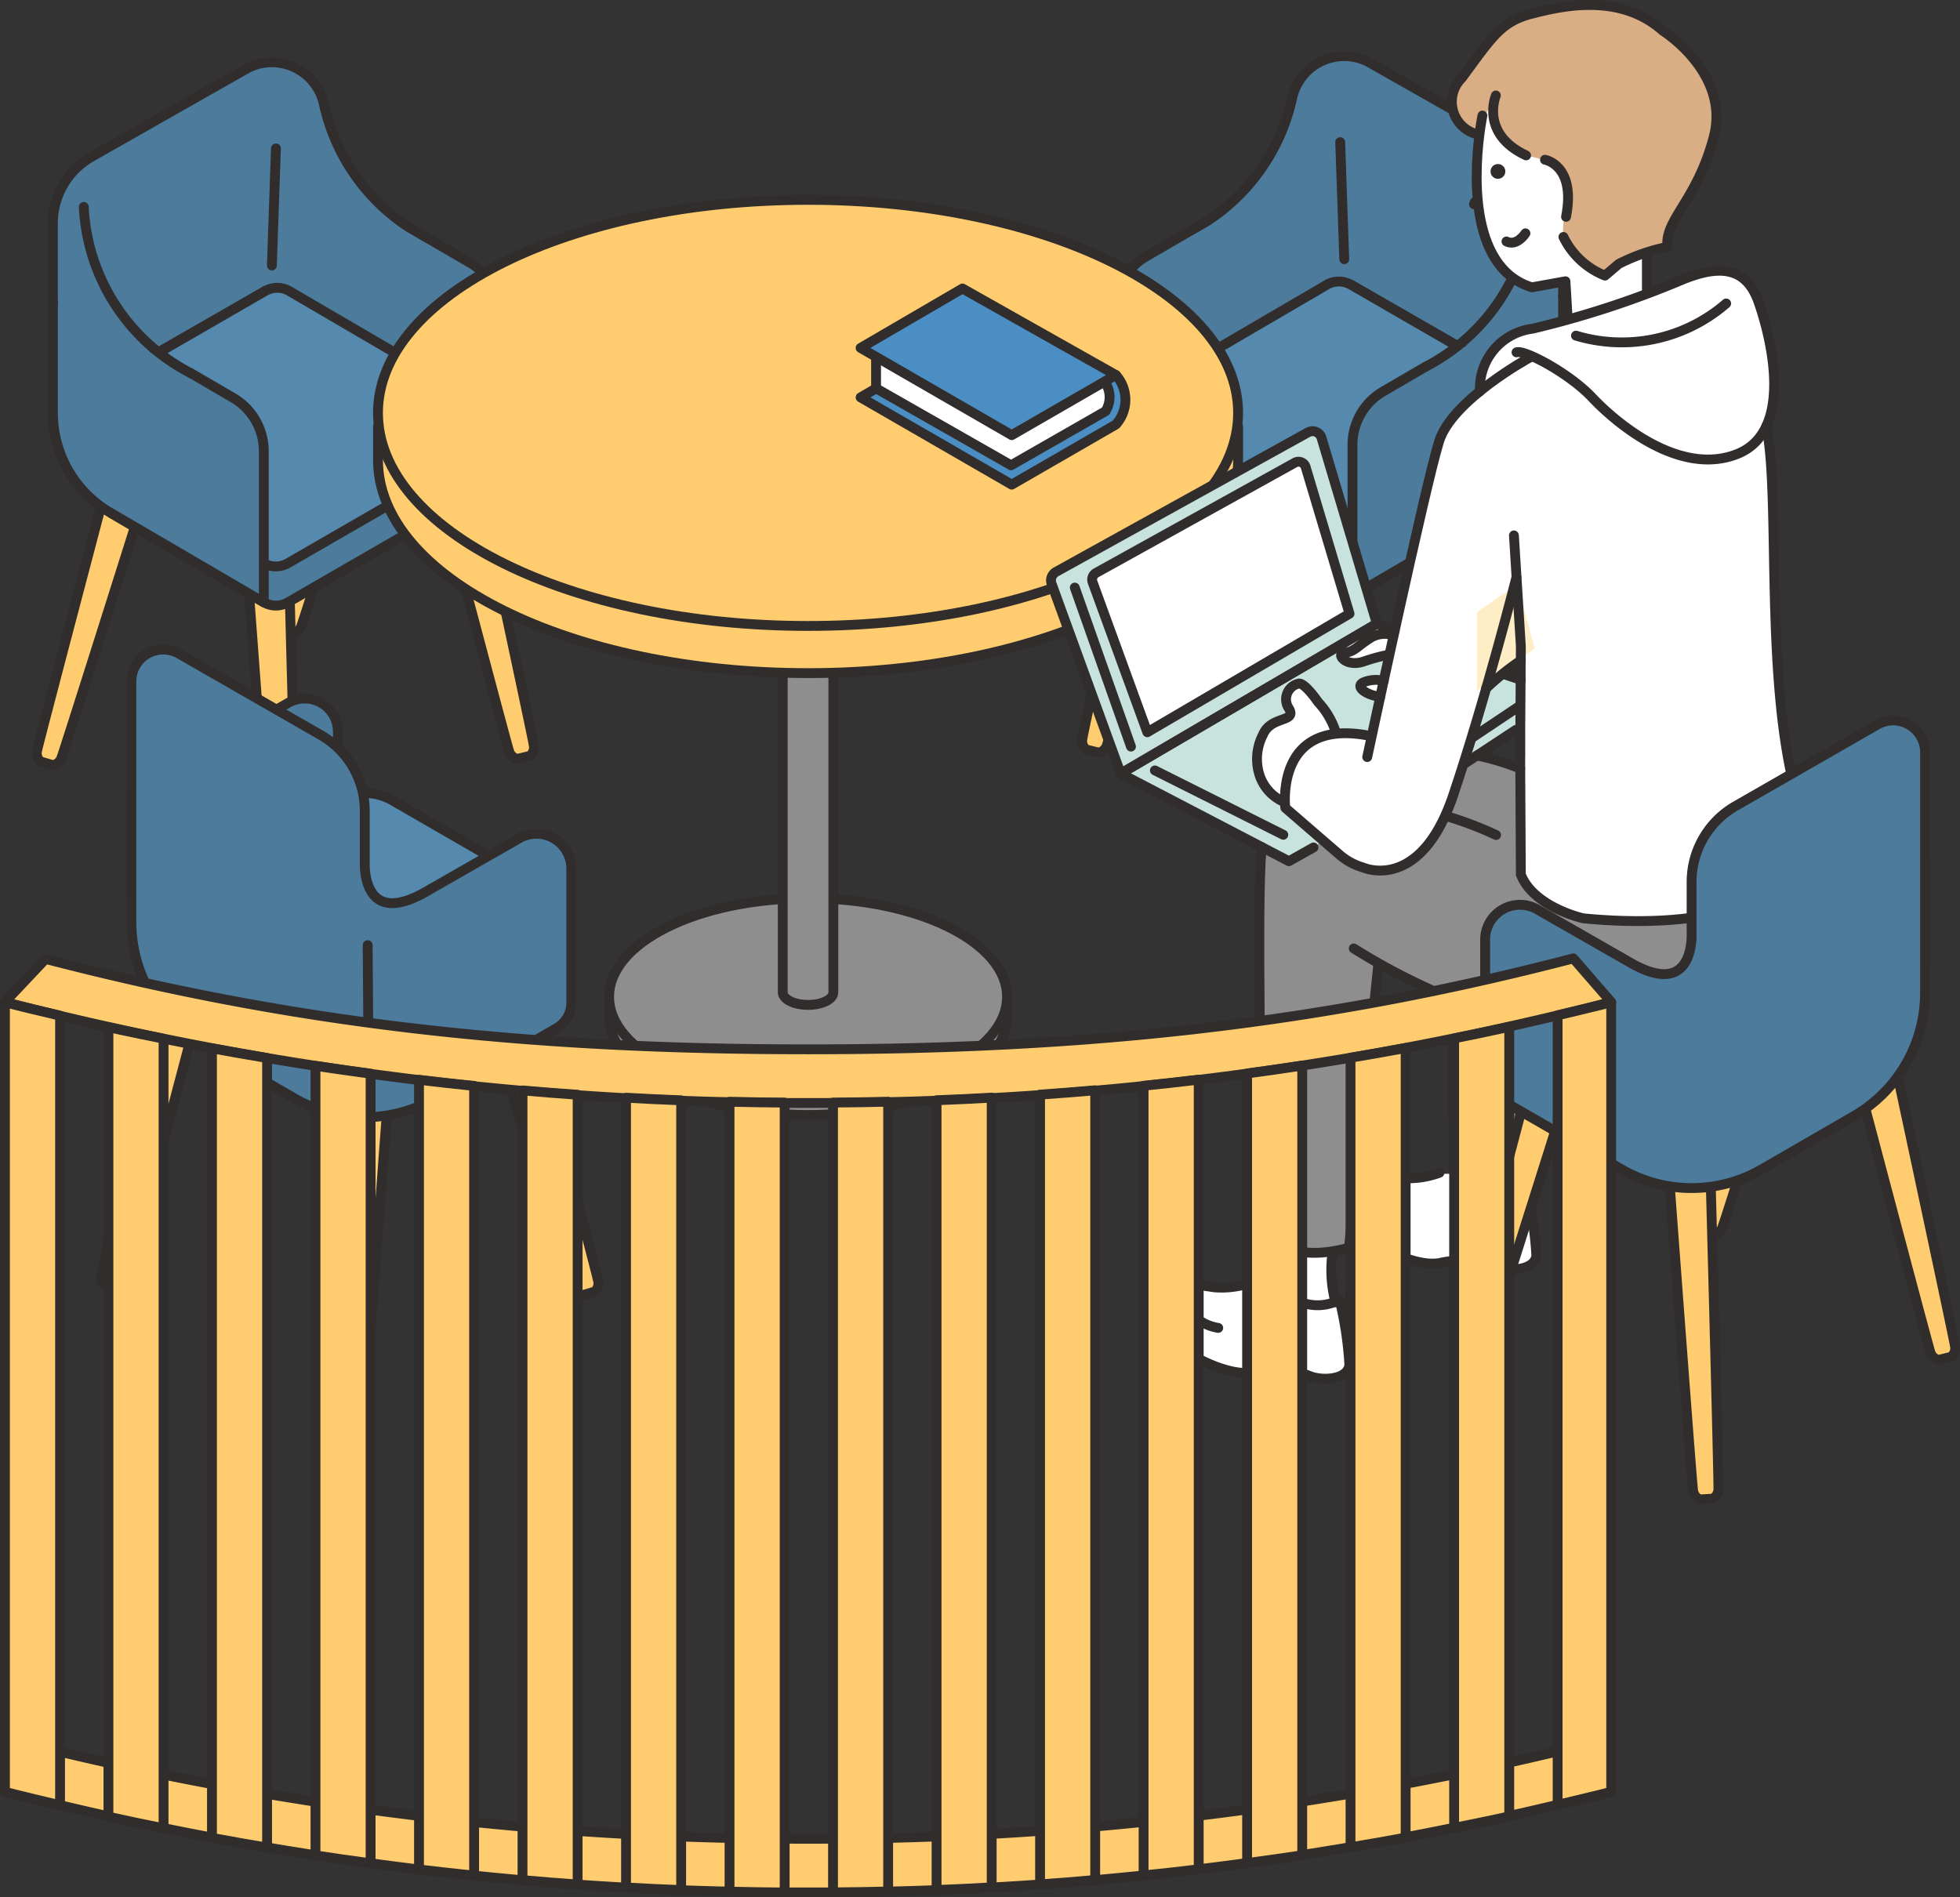 <svg xmlns="http://www.w3.org/2000/svg" xmlns:xlink="http://www.w3.org/1999/xlink" width="99.559" height="96.389" viewBox="0 0 99.559 96.389">
  <rect x="0" y="0" width="99.559" height="96.389" fill="#333333" stroke="none"/>
  <defs>
    <clipPath id="clip-path">
      <rect id="長方形_51251" data-name="長方形 51251" width="99.559" height="96.389" transform="translate(0 0)" fill="none"/>
    </clipPath>
  </defs>
  <g id="グループ_159889" data-name="グループ 159889" transform="translate(0 0)">
    <g id="グループ_159888" data-name="グループ 159888" clip-path="url(#clip-path)">
      <path id="パス_284883" data-name="パス 284883" d="M61.994,13.3l.368-.109.889-.264s4.7,17.784,4.77,18.182a.558.558,0,0,1-.163.565l-.13.039-.368.109-.13.038a.556.556,0,0,1-.444-.385c-.158-.372-5.68-17.912-5.68-17.912Z" fill="#ffcd70"/>
      <path id="パス_284884" data-name="パス 284884" d="M61.994,13.3l.368-.109.889-.264s4.7,17.784,4.77,18.182a.558.558,0,0,1-.163.565l-.13.039-.368.109-.13.038a.556.556,0,0,1-.444-.385c-.158-.372-5.68-17.912-5.68-17.912Z" fill="none" stroke="#302d2c" stroke-linecap="round" stroke-linejoin="round" stroke-width="0.5"/>
      <path id="パス_284885" data-name="パス 284885" d="M68.788,26.057l-.383-.022-.926-.053S66.98,44.369,67,44.773a.558.558,0,0,0,.287.513l.136.008.383.022.136.007a.558.558,0,0,0,.344-.477c.068-.4,1.425-18.736,1.425-18.736Z" fill="#ffcd70"/>
      <path id="パス_284886" data-name="パス 284886" d="M68.788,26.057l-.383-.022-.926-.053S66.98,44.369,67,44.773a.558.558,0,0,0,.287.513l.136.008.383.022.136.007a.558.558,0,0,0,.344-.477c.068-.4,1.425-18.736,1.425-18.736Z" fill="none" stroke="#302d2c" stroke-linecap="round" stroke-linejoin="round" stroke-width="0.5"/>
      <path id="パス_284887" data-name="パス 284887" d="M74.176,19.992l.368-.109.889-.264S80.132,37.4,80.2,37.8a.558.558,0,0,1-.163.565l-.13.039-.368.109-.13.038a.556.556,0,0,1-.444-.385c-.158-.372-5.68-17.912-5.68-17.912Z" fill="#ffcd70"/>
      <path id="パス_284888" data-name="パス 284888" d="M74.176,19.992l.368-.109.889-.264S80.132,37.4,80.2,37.8a.558.558,0,0,1-.163.565l-.13.039-.368.109-.13.038a.556.556,0,0,1-.444-.385c-.158-.372-5.68-17.912-5.68-17.912Z" fill="none" stroke="#302d2c" stroke-linecap="round" stroke-linejoin="round" stroke-width="0.5"/>
      <path id="パス_284889" data-name="パス 284889" d="M60.165,19.449l-.373-.092-.9-.221s-3.857,17.985-3.909,18.386a.559.559,0,0,0,.189.557l.132.032.373.092.131.032a.558.558,0,0,0,.426-.406c.14-.379,4.831-18.159,4.831-18.159Z" fill="#ffcd70"/>
      <path id="パス_284890" data-name="パス 284890" d="M60.165,19.449l-.373-.092-.9-.221s-3.857,17.985-3.909,18.386a.559.559,0,0,0,.189.557l.132.032.373.092.131.032a.558.558,0,0,0,.426-.406c.14-.379,4.831-18.159,4.831-18.159Z" fill="none" stroke="#302d2c" stroke-linecap="round" stroke-linejoin="round" stroke-width="0.5"/>
      <path id="パス_284891" data-name="パス 284891" d="M58.189,13.047l2.236-1.3,0,0,.036-.017.865-.5a10.032,10.032,0,0,0,4.3-6.2,2.707,2.707,0,0,1,3.36-2.086,3.421,3.421,0,0,1,.485.181L77.44,7.646A3.882,3.882,0,0,1,79.4,11.022V20.65L68.623,14.467s-2.459,3.435-4.168,4.394l-7.709,4.508V15.558a2.908,2.908,0,0,1,1.443-2.511" fill="#4c7b9c"/>
      <path id="パス_284892" data-name="パス 284892" d="M58.189,13.047l2.236-1.3,0,0,.036-.017.865-.5a10.032,10.032,0,0,0,4.3-6.2,2.707,2.707,0,0,1,3.36-2.086,3.421,3.421,0,0,1,.485.181L77.44,7.646A3.882,3.882,0,0,1,79.4,11.022V20.65L68.623,14.467s-2.459,3.435-4.168,4.394l-7.709,4.508V15.558A2.908,2.908,0,0,1,58.189,13.047Z" fill="none" stroke="#302d2c" stroke-linecap="round" stroke-linejoin="round" stroke-width="0.5"/>
      <path id="パス_284893" data-name="パス 284893" d="M56.747,23.369V21.381l2.21.006,8.433-4.928a1.225,1.225,0,0,1,1.233,0l8.633,4.984s-.435,4.094-.852,4.335l-7.708,4.507a1.225,1.225,0,0,1-1.228,0L57.36,24.447a1.214,1.214,0,0,1-.61-1.078Z" fill="#4c7b9c"/>
      <path id="パス_284894" data-name="パス 284894" d="M56.747,23.369V21.381l2.21.006,8.433-4.928a1.225,1.225,0,0,1,1.233,0l8.633,4.984s-.435,4.094-.852,4.335l-7.708,4.507a1.225,1.225,0,0,1-1.228,0L57.36,24.447a1.214,1.214,0,0,1-.61-1.078Z" fill="none" stroke="#302d2c" stroke-linecap="round" stroke-linejoin="round" stroke-width="0.5"/>
      <path id="パス_284895" data-name="パス 284895" d="M67.389,14.47,57.355,20.334a1.228,1.228,0,0,0,.005,2.124l10.107,5.835a1.225,1.225,0,0,0,1.228,0l8.77-5.063a2.112,2.112,0,0,0,0-3.658l-8.842-5.105a1.226,1.226,0,0,0-1.234,0" fill="#5589ad"/>
      <path id="パス_284896" data-name="パス 284896" d="M67.389,14.47,57.355,20.334a1.228,1.228,0,0,0,.005,2.124l10.107,5.835a1.225,1.225,0,0,0,1.228,0l8.77-5.063a2.112,2.112,0,0,0,0-3.658l-8.842-5.105A1.226,1.226,0,0,0,67.389,14.47Z" fill="none" stroke="#302d2c" stroke-linecap="round" stroke-linejoin="round" stroke-width="0.5"/>
      <path id="パス_284897" data-name="パス 284897" d="M79.4,15.029v5.62a5.877,5.877,0,0,1-3,5.125L68.7,30.281V22.6a3.139,3.139,0,0,1,1.558-2.713l2.15-1.254" fill="#4c7b9c"/>
      <path id="パス_284898" data-name="パス 284898" d="M79.4,15.029v5.62a5.877,5.877,0,0,1-3,5.125L68.7,30.281V22.6a3.139,3.139,0,0,1,1.558-2.713l2.15-1.254" fill="none" stroke="#302d2c" stroke-linecap="round" stroke-linejoin="round" stroke-width="0.5"/>
      <path id="パス_284899" data-name="パス 284899" d="M72.4,18.638a10.052,10.052,0,0,0,5.433-8.444" fill="none" stroke="#302d2c" stroke-linecap="round" stroke-linejoin="round" stroke-width="0.5"/>
      <line id="線_11943" data-name="線 11943" x1="0.206" y1="5.947" transform="translate(68.076 7.221)" fill="none" stroke="#302d2c" stroke-linecap="round" stroke-linejoin="round" stroke-width="0.5"/>
      <path id="パス_284900" data-name="パス 284900" d="M20.1,13.619l-.368-.109-.889-.264s-4.7,17.784-4.77,18.182a.558.558,0,0,0,.163.565l.13.039.368.109.13.038a.556.556,0,0,0,.444-.385c.158-.372,5.68-17.912,5.68-17.912Z" fill="#ffcd70"/>
      <path id="パス_284901" data-name="パス 284901" d="M20.1,13.619l-.368-.109-.889-.264s-4.7,17.784-4.77,18.182a.558.558,0,0,0,.163.565l.13.039.368.109.13.038a.556.556,0,0,0,.444-.385c.158-.372,5.68-17.912,5.68-17.912Z" fill="none" stroke="#302d2c" stroke-linecap="round" stroke-linejoin="round" stroke-width="0.5"/>
      <path id="パス_284902" data-name="パス 284902" d="M13.3,26.376l.383-.022.926-.053s.5,18.387.477,18.791a.558.558,0,0,1-.287.513l-.136.008-.383.022-.136.007a.558.558,0,0,1-.344-.477c-.068-.4-1.425-18.736-1.425-18.736Z" fill="#ffcd70"/>
      <path id="パス_284903" data-name="パス 284903" d="M13.3,26.376l.383-.022.926-.053s.5,18.387.477,18.791a.558.558,0,0,1-.287.513l-.136.008-.383.022-.136.007a.558.558,0,0,1-.344-.477c-.068-.4-1.425-18.736-1.425-18.736Z" fill="none" stroke="#302d2c" stroke-linecap="round" stroke-linejoin="round" stroke-width="0.5"/>
      <path id="パス_284904" data-name="パス 284904" d="M7.916,20.31,7.548,20.2l-.889-.264s-4.7,17.784-4.77,18.182a.558.558,0,0,0,.163.565l.13.039.368.109.13.038a.556.556,0,0,0,.444-.385c.158-.372,5.68-17.912,5.68-17.912Z" fill="#ffcd70"/>
      <path id="パス_284905" data-name="パス 284905" d="M7.916,20.31,7.548,20.2l-.889-.264s-4.7,17.784-4.77,18.182a.558.558,0,0,0,.163.565l.13.039.368.109.13.038a.556.556,0,0,0,.444-.385c.158-.372,5.68-17.912,5.68-17.912Z" fill="none" stroke="#302d2c" stroke-linecap="round" stroke-linejoin="round" stroke-width="0.5"/>
      <path id="パス_284906" data-name="パス 284906" d="M21.927,19.768l.373-.092.9-.221s3.857,17.985,3.909,18.386a.559.559,0,0,1-.189.557l-.132.032-.373.092-.131.032a.558.558,0,0,1-.426-.406c-.14-.379-4.831-18.159-4.831-18.159Z" fill="#ffcd70"/>
      <path id="パス_284907" data-name="パス 284907" d="M21.927,19.768l.373-.092.9-.221s3.857,17.985,3.909,18.386a.559.559,0,0,1-.189.557l-.132.032-.373.092-.131.032a.558.558,0,0,1-.426-.406c-.14-.379-4.831-18.159-4.831-18.159Z" fill="none" stroke="#302d2c" stroke-linecap="round" stroke-linejoin="round" stroke-width="0.5"/>
      <path id="パス_284908" data-name="パス 284908" d="M23.9,13.366l-2.236-1.3,0,0-.036-.017-.865-.505a10.032,10.032,0,0,1-4.3-6.2,2.707,2.707,0,0,0-3.36-2.086,3.421,3.421,0,0,0-.485.181L4.652,7.965a3.882,3.882,0,0,0-1.965,3.376v9.628l10.781-6.183s2.459,3.435,4.168,4.394l7.709,4.508V15.877A2.908,2.908,0,0,0,23.9,13.366" fill="#4c7b9c"/>
      <path id="パス_284909" data-name="パス 284909" d="M23.9,13.366l-2.236-1.3,0,0-.036-.017-.865-.505a10.032,10.032,0,0,1-4.3-6.2,2.707,2.707,0,0,0-3.36-2.086,3.421,3.421,0,0,0-.485.181L4.652,7.965a3.882,3.882,0,0,0-1.965,3.376v9.628l10.781-6.183s2.459,3.435,4.168,4.394l7.709,4.508V15.877A2.908,2.908,0,0,0,23.9,13.366Z" fill="none" stroke="#302d2c" stroke-linecap="round" stroke-linejoin="round" stroke-width="0.5"/>
      <path id="パス_284910" data-name="パス 284910" d="M25.345,23.687V21.7l-2.21.006L14.7,16.777a1.225,1.225,0,0,0-1.233,0L4.837,21.758s.435,4.094.852,4.335L13.4,30.6a1.225,1.225,0,0,0,1.228,0l10.107-5.835a1.214,1.214,0,0,0,.61-1.078Z" fill="#4c7b9c"/>
      <path id="パス_284911" data-name="パス 284911" d="M25.345,23.687V21.7l-2.21.006L14.7,16.777a1.225,1.225,0,0,0-1.233,0L4.837,21.758s.435,4.094.852,4.335L13.4,30.6a1.225,1.225,0,0,0,1.228,0l10.107-5.835a1.214,1.214,0,0,0,.61-1.078Z" fill="none" stroke="#302d2c" stroke-linecap="round" stroke-linejoin="round" stroke-width="0.5"/>
      <path id="パス_284912" data-name="パス 284912" d="M14.7,14.789l10.034,5.864a1.228,1.228,0,0,1,0,2.124L14.625,28.612a1.225,1.225,0,0,1-1.228,0l-8.77-5.063a2.112,2.112,0,0,1,0-3.658l8.842-5.105a1.226,1.226,0,0,1,1.234,0" fill="#5589ad"/>
      <path id="パス_284913" data-name="パス 284913" d="M14.7,14.789l10.034,5.864a1.228,1.228,0,0,1,0,2.124L14.625,28.612a1.225,1.225,0,0,1-1.228,0l-8.77-5.063a2.112,2.112,0,0,1,0-3.658l8.842-5.105A1.226,1.226,0,0,1,14.7,14.789Z" fill="none" stroke="#302d2c" stroke-linecap="round" stroke-linejoin="round" stroke-width="0.5"/>
      <path id="パス_284914" data-name="パス 284914" d="M2.688,15.348v5.62a5.877,5.877,0,0,0,3,5.125L13.4,30.6V22.924a3.141,3.141,0,0,0-1.558-2.713l-2.15-1.254" fill="#4c7b9c"/>
      <path id="パス_284915" data-name="パス 284915" d="M2.688,15.348v5.62a5.877,5.877,0,0,0,3,5.125L13.4,30.6V22.924a3.141,3.141,0,0,0-1.558-2.713l-2.15-1.254" fill="none" stroke="#302d2c" stroke-linecap="round" stroke-linejoin="round" stroke-width="0.5"/>
      <path id="パス_284916" data-name="パス 284916" d="M9.688,18.957a10.052,10.052,0,0,1-5.433-8.444" fill="none" stroke="#302d2c" stroke-linecap="round" stroke-linejoin="round" stroke-width="0.5"/>
      <line id="線_11944" data-name="線 11944" y1="5.947" x2="0.206" transform="translate(13.81 7.54)" fill="none" stroke="#302d2c" stroke-linecap="round" stroke-linejoin="round" stroke-width="0.5"/>
      <path id="パス_284917" data-name="パス 284917" d="M50.926,50.589c-.974-2.261-5.025-3.958-9.88-3.958s-8.906,1.7-9.88,3.958l-.226.137v.912c0,2.766,4.525,5.007,10.106,5.007S51.152,54.4,51.152,51.638v-.912Z" fill="#8e8e8f"/>
      <path id="パス_284918" data-name="パス 284918" d="M50.926,50.589c-.974-2.261-5.025-3.958-9.88-3.958s-8.906,1.7-9.88,3.958l-.226.137v.912c0,2.766,4.525,5.007,10.106,5.007S51.152,54.4,51.152,51.638v-.912Z" fill="none" stroke="#302d2c" stroke-linecap="round" stroke-linejoin="round" stroke-width="0.5"/>
      <path id="パス_284919" data-name="パス 284919" d="M51.152,50.641c0,2.765-4.525,5.007-10.106,5.007S30.94,53.406,30.94,50.641s4.524-5.007,10.106-5.007,10.106,2.242,10.106,5.007" fill="#8e8e8f"/>
      <ellipse id="楕円形_462" data-name="楕円形 462" cx="10.106" cy="5.007" rx="10.106" ry="5.007" transform="translate(30.94 45.634)" fill="none" stroke="#302d2c" stroke-linecap="round" stroke-linejoin="round" stroke-width="0.5"/>
      <path id="パス_284920" data-name="パス 284920" d="M39.76,24.394V50.415c0,.351.576.637,1.286.637s1.285-.286,1.285-.637V24.394Z" fill="#8e8e8f"/>
      <path id="パス_284921" data-name="パス 284921" d="M39.76,24.394V50.415c0,.351.576.637,1.286.637s1.285-.286,1.285-.637V24.394Z" fill="none" stroke="#302d2c" stroke-linecap="round" stroke-linejoin="round" stroke-width="0.5"/>
      <path id="パス_284922" data-name="パス 284922" d="M62.4,21.108C60.3,16.22,51.539,12.553,41.045,12.553S21.8,16.22,19.691,21.108l-.49.565v1.7c0,5.977,9.781,10.823,21.844,10.823S62.89,29.353,62.89,23.376v-1.7Z" fill="#ffcd70"/>
      <path id="パス_284923" data-name="パス 284923" d="M62.4,21.108C60.3,16.22,51.539,12.553,41.045,12.553S21.8,16.22,19.691,21.108l-.49.565v1.7c0,5.977,9.781,10.823,21.844,10.823S62.89,29.353,62.89,23.376v-1.7Z" fill="none" stroke="#302d2c" stroke-linecap="round" stroke-linejoin="round" stroke-width="0.5"/>
      <path id="パス_284924" data-name="パス 284924" d="M62.89,20.977c0,5.977-9.78,10.823-21.845,10.823S19.2,26.954,19.2,20.977s9.78-10.823,21.844-10.823S62.89,15,62.89,20.977" fill="#ffcd70"/>
      <path id="パス_284925" data-name="パス 284925" d="M62.89,20.977c0,5.977-9.78,10.823-21.845,10.823S19.2,26.954,19.2,20.977s9.78-10.823,21.844-10.823S62.89,15,62.89,20.977Z" fill="none" stroke="#302d2c" stroke-linecap="round" stroke-linejoin="round" stroke-width="0.5"/>
      <path id="パス_284926" data-name="パス 284926" d="M78.716,50.9l-.192,6.242a3.058,3.058,0,0,1-2.4.662,7.983,7.983,0,0,1-2.31-1.066v-7.2Z" fill="#8e8e8f"/>
      <path id="パス_284927" data-name="パス 284927" d="M77.352,57.752l.173,2.8s-2.114.963-3.178-.825l.275-2.37a5.449,5.449,0,0,0,2.73.4" fill="#fff"/>
      <path id="パス_284928" data-name="パス 284928" d="M77.526,60.551s-2.207.305-3.178-.825a4.15,4.15,0,0,0-2.029.07c-1.583.276-2.242-1-3.274.178s-1.111,2,.155,2.776,2.476,1.816,4.22,1.44,2.585.368,3.279.294,1.49-.035,1.344-1.108-.517-2.825-.517-2.825" fill="#fff"/>
      <path id="パス_284929" data-name="パス 284929" d="M73.808,50.9l.005,5.838a3.689,3.689,0,0,0,4.577.54l.326-4.9" fill="none" stroke="#302d2c" stroke-linecap="round" stroke-linejoin="round" stroke-width="0.5"/>
      <path id="パス_284930" data-name="パス 284930" d="M68.8,62.471c.223.173.407.267.552.382.433.343,2.451,1.543,3.77,1.313a5.076,5.076,0,0,1,2.875.172c.6.266,1.955.229,2.042-.551a17.936,17.936,0,0,0-.5-3.313s-1.627,1.047-3.413-.894" fill="none" stroke="#302d2c" stroke-linecap="round" stroke-linejoin="round" stroke-width="0.5"/>
      <path id="パス_284931" data-name="パス 284931" d="M73.117,59.581a4.568,4.568,0,0,1-1.93.266,3.592,3.592,0,0,0-2.3-.05" fill="none" stroke="#302d2c" stroke-linecap="round" stroke-linejoin="round" stroke-width="0.5"/>
      <path id="パス_284932" data-name="パス 284932" d="M69.965,61.138a1.955,1.955,0,0,0,1.409.766" fill="none" stroke="#302d2c" stroke-linecap="round" stroke-linejoin="round" stroke-width="0.5"/>
      <line id="線_11945" data-name="線 11945" y1="1.89" x2="0.189" transform="translate(74.315 57.641)" fill="none" stroke="#302d2c" stroke-linecap="round" stroke-linejoin="round" stroke-width="0.5"/>
      <path id="パス_284933" data-name="パス 284933" d="M92.29,44.15l-.368-.109-.889-.264s-4.7,17.784-4.77,18.182a.558.558,0,0,0,.163.565l.13.039.368.109.13.038a.556.556,0,0,0,.444-.385c.158-.372,5.68-17.912,5.68-17.912Z" fill="#ffcd70"/>
      <path id="パス_284934" data-name="パス 284934" d="M92.29,44.15l-.368-.109-.889-.264s-4.7,17.784-4.77,18.182a.558.558,0,0,0,.163.565l.13.039.368.109.13.038a.556.556,0,0,0,.444-.385c.158-.372,5.68-17.912,5.68-17.912Z" fill="none" stroke="#302d2c" stroke-linecap="round" stroke-linejoin="round" stroke-width="0.5"/>
      <path id="パス_284935" data-name="パス 284935" d="M85.5,56.908l.383-.022.926-.053s.5,18.387.477,18.791a.558.558,0,0,1-.287.513l-.136.008-.383.022-.136.007A.558.558,0,0,1,86,75.7c-.068-.4-1.425-18.736-1.425-18.736Z" fill="#ffcd70"/>
      <path id="パス_284936" data-name="パス 284936" d="M85.5,56.908l.383-.022.926-.053s.5,18.387.477,18.791a.558.558,0,0,1-.287.513l-.136.008-.383.022-.136.007A.558.558,0,0,1,86,75.7c-.068-.4-1.425-18.736-1.425-18.736Z" fill="none" stroke="#302d2c" stroke-linecap="round" stroke-linejoin="round" stroke-width="0.5"/>
      <path id="パス_284937" data-name="パス 284937" d="M80.108,50.842l-.368-.109-.889-.264s-4.7,17.784-4.77,18.182a.558.558,0,0,0,.163.565l.13.039.368.109.13.038a.556.556,0,0,0,.444-.385C75.474,68.645,81,51.1,81,51.1Z" fill="#ffcd70"/>
      <path id="パス_284938" data-name="パス 284938" d="M80.108,50.842l-.368-.109-.889-.264s-4.7,17.784-4.77,18.182a.558.558,0,0,0,.163.565l.13.039.368.109.13.038a.556.556,0,0,0,.444-.385C75.474,68.645,81,51.1,81,51.1Z" fill="none" stroke="#302d2c" stroke-linecap="round" stroke-linejoin="round" stroke-width="0.5"/>
      <path id="パス_284939" data-name="パス 284939" d="M94.12,50.3l.373-.092.9-.221S99.25,67.971,99.3,68.372a.559.559,0,0,1-.189.557l-.132.032-.373.092-.131.032a.558.558,0,0,1-.426-.406C97.911,68.3,93.22,50.52,93.22,50.52Z" fill="#ffcd70"/>
      <path id="パス_284940" data-name="パス 284940" d="M94.12,50.3l.373-.092.9-.221S99.25,67.971,99.3,68.372a.559.559,0,0,1-.189.557l-.132.032-.373.092-.131.032a.558.558,0,0,1-.426-.406C97.911,68.3,93.22,50.52,93.22,50.52Z" fill="none" stroke="#302d2c" stroke-linecap="round" stroke-linejoin="round" stroke-width="0.5"/>
      <path id="パス_284941" data-name="パス 284941" d="M87.294,48.591V40.776a1.687,1.687,0,0,1,2.525-1.464l7.965,4.559v4.817a3.441,3.441,0,0,1-5.161,2.98Z" fill="#4c7b9c"/>
      <path id="パス_284942" data-name="パス 284942" d="M87.294,48.591V40.776a1.687,1.687,0,0,1,2.525-1.464l7.965,4.559v4.817a3.441,3.441,0,0,1-5.161,2.98Z" fill="none" stroke="#302d2c" stroke-linecap="round" stroke-linejoin="round" stroke-width="0.5"/>
      <path id="パス_284943" data-name="パス 284943" d="M86.57,47.242a1.226,1.226,0,0,0-1.234,0l-8.53,4.925H75.438v1.988h0A2.09,2.09,0,0,0,76.494,56l3.651,2.108a11.465,11.465,0,0,0,11.465,0L94.118,53c.414-.239-7.548-5.76-7.548-5.76" fill="#4c7b9c"/>
      <path id="パス_284944" data-name="パス 284944" d="M86.57,47.242a1.226,1.226,0,0,0-1.234,0l-8.53,4.925H75.438v1.988h0A2.09,2.09,0,0,0,76.494,56l3.651,2.108a11.465,11.465,0,0,0,11.465,0L94.118,53C94.532,52.763,86.57,47.242,86.57,47.242Z" fill="none" stroke="#302d2c" stroke-linecap="round" stroke-linejoin="round" stroke-width="0.5"/>
      <path id="パス_284945" data-name="パス 284945" d="M87.4,44.275l8.307,4.855A1.832,1.832,0,0,1,95.7,52.3l-8.9,5.14a1.835,1.835,0,0,1-1.833,0L77.4,53.074a2.716,2.716,0,0,1,0-4.705l7.1-4.1a2.884,2.884,0,0,1,2.9.008" fill="#5589ad"/>
      <path id="パス_284946" data-name="パス 284946" d="M87.4,44.275l8.307,4.855A1.832,1.832,0,0,1,95.7,52.3l-8.9,5.14a1.835,1.835,0,0,1-1.833,0L77.4,53.074a2.716,2.716,0,0,1,0-4.705l7.1-4.1A2.884,2.884,0,0,1,87.4,44.275Z" fill="none" stroke="#302d2c" stroke-linecap="round" stroke-linejoin="round" stroke-width="0.5"/>
      <line id="線_11946" data-name="線 11946" x1="0.051" y2="6.998" transform="translate(85.73 51.62)" fill="none" stroke="#302d2c" stroke-linecap="round" stroke-linejoin="round" stroke-width="0.5"/>
      <path id="パス_284947" data-name="パス 284947" d="M12.167,40.549l.368-.109.889-.264s4.7,17.784,4.77,18.182a.558.558,0,0,1-.163.565l-.13.039-.368.109-.13.038a.556.556,0,0,1-.444-.385c-.158-.372-5.68-17.912-5.68-17.912Z" fill="#ffcd70"/>
      <path id="パス_284948" data-name="パス 284948" d="M12.167,40.549l.368-.109.889-.264s4.7,17.784,4.77,18.182a.558.558,0,0,1-.163.565l-.13.039-.368.109-.13.038a.556.556,0,0,1-.444-.385c-.158-.372-5.68-17.912-5.68-17.912Z" fill="none" stroke="#302d2c" stroke-linecap="round" stroke-linejoin="round" stroke-width="0.5"/>
      <path id="パス_284949" data-name="パス 284949" d="M18.961,53.306l-.383-.022-.926-.053s-.5,18.387-.477,18.791a.558.558,0,0,0,.287.513l.136.008.383.022.136.007a.558.558,0,0,0,.344-.477c.068-.4,1.425-18.736,1.425-18.736Z" fill="#ffcd70"/>
      <path id="パス_284950" data-name="パス 284950" d="M18.961,53.306l-.383-.022-.926-.053s-.5,18.387-.477,18.791a.558.558,0,0,0,.287.513l.136.008.383.022.136.007a.558.558,0,0,0,.344-.477c.068-.4,1.425-18.736,1.425-18.736Z" fill="none" stroke="#302d2c" stroke-linecap="round" stroke-linejoin="round" stroke-width="0.5"/>
      <path id="パス_284951" data-name="パス 284951" d="M24.349,47.24l.368-.109.889-.264s4.7,17.784,4.77,18.182a.558.558,0,0,1-.163.565l-.13.039-.368.109-.13.038a.556.556,0,0,1-.444-.385c-.158-.372-5.68-17.912-5.68-17.912Z" fill="#ffcd70"/>
      <path id="パス_284952" data-name="パス 284952" d="M24.349,47.24l.368-.109.889-.264s4.7,17.784,4.77,18.182a.558.558,0,0,1-.163.565l-.13.039-.368.109-.13.038a.556.556,0,0,1-.444-.385c-.158-.372-5.68-17.912-5.68-17.912Z" fill="none" stroke="#302d2c" stroke-linecap="round" stroke-linejoin="round" stroke-width="0.5"/>
      <path id="パス_284953" data-name="パス 284953" d="M10.337,46.7l-.373-.092-.9-.221S5.207,64.37,5.155,64.771a.559.559,0,0,0,.189.557l.132.032.373.092.131.032a.558.558,0,0,0,.426-.406c.14-.379,4.831-18.159,4.831-18.159Z" fill="#ffcd70"/>
      <path id="パス_284954" data-name="パス 284954" d="M10.337,46.7l-.373-.092-.9-.221S5.207,64.37,5.155,64.771a.559.559,0,0,0,.189.557l.132.032.373.092.131.032a.558.558,0,0,0,.426-.406c.14-.379,4.831-18.159,4.831-18.159Z" fill="none" stroke="#302d2c" stroke-linecap="round" stroke-linejoin="round" stroke-width="0.5"/>
      <path id="パス_284955" data-name="パス 284955" d="M17.163,44.989V37.174a1.687,1.687,0,0,0-2.525-1.464L6.674,40.269v4.817a3.44,3.44,0,0,0,5.16,2.98Z" fill="#4c7b9c"/>
      <path id="パス_284956" data-name="パス 284956" d="M17.163,44.989V37.174a1.687,1.687,0,0,0-2.525-1.464L6.674,40.269v4.817a3.44,3.44,0,0,0,5.16,2.98Z" fill="none" stroke="#302d2c" stroke-linecap="round" stroke-linejoin="round" stroke-width="0.5"/>
      <path id="パス_284957" data-name="パス 284957" d="M17.887,43.641a1.226,1.226,0,0,1,1.234,0l8.53,4.925h1.368v1.988h0a2.09,2.09,0,0,1-1.054,1.85l-3.651,2.108a11.465,11.465,0,0,1-11.465,0L10.339,49.4c-.414-.239,7.548-5.76,7.548-5.76" fill="#4c7b9c"/>
      <path id="パス_284958" data-name="パス 284958" d="M17.887,43.641a1.226,1.226,0,0,1,1.234,0l8.53,4.925h1.368v1.988h0a2.09,2.09,0,0,1-1.054,1.85l-3.651,2.108a11.465,11.465,0,0,1-11.465,0L10.339,49.4C9.925,49.162,17.887,43.641,17.887,43.641Z" fill="none" stroke="#302d2c" stroke-linecap="round" stroke-linejoin="round" stroke-width="0.5"/>
      <path id="パス_284959" data-name="パス 284959" d="M17.058,40.674,8.751,45.529A1.832,1.832,0,0,0,8.76,48.7l8.9,5.14a1.835,1.835,0,0,0,1.833,0l7.561-4.365a2.716,2.716,0,0,0,0-4.7l-7.1-4.1a2.884,2.884,0,0,0-2.895.008" fill="#5589ad"/>
      <path id="パス_284960" data-name="パス 284960" d="M17.058,40.674,8.751,45.529A1.832,1.832,0,0,0,8.76,48.7l8.9,5.14a1.835,1.835,0,0,0,1.833,0l7.561-4.365a2.716,2.716,0,0,0,0-4.7l-7.1-4.1A2.884,2.884,0,0,0,17.058,40.674Z" fill="none" stroke="#302d2c" stroke-linecap="round" stroke-linejoin="round" stroke-width="0.5"/>
      <path id="パス_284961" data-name="パス 284961" d="M9.1,33.215l7.2,4.132A4.447,4.447,0,0,1,18.529,41.2v2.838c.041.868.415,2.806,3.092,1.273l4.75-2.719a1.769,1.769,0,0,1,2.648,1.535v6.812a1.491,1.491,0,0,1-.747,1.293L22.1,55.8a7.135,7.135,0,0,1-7.14,0l-4.671-2.7a7.242,7.242,0,0,1-3.616-6.27V34.619a1.619,1.619,0,0,1,2.425-1.4" fill="#4c7b9c"/>
      <path id="パス_284962" data-name="パス 284962" d="M9.1,33.215l7.2,4.132A4.447,4.447,0,0,1,18.529,41.2v2.838c.041.868.415,2.806,3.092,1.273l4.75-2.719a1.769,1.769,0,0,1,2.648,1.535v6.812a1.491,1.491,0,0,1-.747,1.293L22.1,55.8a7.135,7.135,0,0,1-7.14,0l-4.671-2.7a7.242,7.242,0,0,1-3.616-6.27V34.619A1.619,1.619,0,0,1,9.1,33.215Z" fill="none" stroke="#302d2c" stroke-linecap="round" stroke-linejoin="round" stroke-width="0.5"/>
      <line id="線_11947" data-name="線 11947" x2="0.051" y2="6.998" transform="translate(18.676 48.018)" fill="none" stroke="#302d2c" stroke-linecap="round" stroke-linejoin="round" stroke-width="0.5"/>
      <path id="パス_284963" data-name="パス 284963" d="M66.85,65.268l-3.492-.133a11.845,11.845,0,0,1-3.193.154c-1.649-.166-1.387,2.169-1.387,2.169A7.1,7.1,0,0,0,61.023,69.2a10.773,10.773,0,0,0,3.186.444,13.9,13.9,0,0,1,2.407.3c.775.1,1.618.61,1.934-.782a5.744,5.744,0,0,0-.512-3.127Z" fill="#fff"/>
      <path id="パス_284964" data-name="パス 284964" d="M71.979,32.564l-2.042-.883L67.052,22.1a.781.781,0,0,0-.863,0L53.739,29a.943.943,0,0,0-.222.94c.193.53,3.5,9.413,3.5,9.413l8.586,4.4,11.647-6.674V34.587Z" fill="#c8e3de"/>
      <path id="パス_284965" data-name="パス 284965" d="M67.82,37.2s-1.371-2.4-1.866-2.465-.651.868-.6,1,.5.411-.245.84A2.315,2.315,0,0,0,63.945,39.2c.288,1.355,1.195,1.508,1.195,1.508Z" fill="#fff"/>
      <path id="パス_284966" data-name="パス 284966" d="M70.954,32.2s-.316-.33-1.017.066-1.816.932-1.816.932.025.666.755.483,2.688-.455,2.688-.455Z" fill="#fff"/>
      <path id="パス_284967" data-name="パス 284967" d="M79.27,39.445,75.025,38.38l-3.876,1.73-4.57,3.023-1.29.623-1.405-.717-.031,8.987.459,10.607a2.6,2.6,0,0,0,2.072,1,5.62,5.62,0,0,0,2.377-.356L70,48.915s7.335,3.907,10.05,3.453,7.121-.924,7.121-.924,3.292-1.041,3.918-3.278a10.832,10.832,0,0,0,0-4.786Z" fill="#8e8e8f"/>
      <path id="パス_284968" data-name="パス 284968" d="M83.867,11.853l-.213,3.065-4,1.337-.132-1.965-1.832.264s-1.867-.316-2.373-2.927a16.966,16.966,0,0,1-.119-5.13l.113-2.219,5.515,2.779Z" fill="#fff"/>
      <path id="パス_284969" data-name="パス 284969" d="M82.413.459S86.481,2.088,87.1,5.123s-1.958,5.9-1.958,5.9l-.658,1.656-1.562.393L81.3,13.9s-1.739-1.149-1.884-1.866.422-2.252,0-3.134-2.1-1.006-2.1-1.006-1.241-.481-1.346-1.522a6.181,6.181,0,0,1-.06-1.285A4.869,4.869,0,0,0,75.194,6.5c-.064.486-1.464-.626-1.464-.626a2.082,2.082,0,0,1,.525-1.908A32.78,32.78,0,0,1,77,.982,7.8,7.8,0,0,1,82.413.459" fill="#d9ae84"/>
      <path id="パス_284970" data-name="パス 284970" d="M87.2,13.762,82.29,15.417,77,16.967a3.176,3.176,0,0,0-1.834,2.747,8.9,8.9,0,0,0-2.012,2.549c-.284.972-2.752,11.779-2.752,11.779l-.714,3.289s-2.864-.455-3.5.6a10.217,10.217,0,0,0-.9,3.113s3.183,3.209,4.16,3.187,2.309.336,3.278-1.575,4.348-12.963,4.348-12.963l.177,5.514v9.222s.937,2.851,6.646,2.357,7.1-2.1,7.1-2.1.8-.573.756-1.243-.793-4.268-.793-4.268a46.181,46.181,0,0,1-.742-6.7c.1-1.915.1-9.515-.507-10.8a8.706,8.706,0,0,0,.169-4.3c-.557-2.022-.579-3.788-2.687-3.6" fill="#fff"/>
      <path id="パス_284971" data-name="パス 284971" d="M77.954,32.944l-2.929,2.15V31.1l2.05-1.414Z" fill="#ffedc6"/>
      <path id="パス_284972" data-name="パス 284972" d="M70.287,34.588s-1.3.033-1.189.249,1.189.564,1.189.564Z" fill="#fff"/>
      <path id="パス_284973" data-name="パス 284973" d="M65.85,23.558l-10.369,5.57L58.255,37.2l10.3-6.073S66.3,23.745,66.3,23.641s-.448-.083-.448-.083" fill="#fff"/>
      <path id="パス_284974" data-name="パス 284974" d="M67.623,63.571a6.144,6.144,0,0,1-2.81-.327l-.169,1.912a3.019,3.019,0,0,0,3.19,1Z" fill="#fff"/>
      <line id="線_11948" data-name="線 11948" y2="1.939" transform="translate(83.654 12.931)" fill="none" stroke="#302d2c" stroke-linecap="round" stroke-linejoin="round" stroke-width="0.5"/>
      <path id="パス_284975" data-name="パス 284975" d="M89.716,21.664c.749,3.517-.125,12.916,1.574,18.885a9.842,9.842,0,0,1,.458,3.292s-1.963,3.71-11.321,2.813c0,0-2.52-.552-3.175-2.227l-.039-7.2" fill="none" stroke="#302d2c" stroke-linecap="round" stroke-linejoin="round" stroke-width="0.5"/>
      <path id="パス_284976" data-name="パス 284976" d="M75.3,5.871s-.049.234-.106.626c-.268,1.823-.728,7.067,2.616,8.1l1.708-.307.108,1.823" fill="none" stroke="#302d2c" stroke-linecap="round" stroke-linejoin="round" stroke-width="0.5"/>
      <path id="パス_284977" data-name="パス 284977" d="M75.983,4.851s-.824,1.937,1.535,3.044" fill="none" stroke="#302d2c" stroke-linecap="round" stroke-linejoin="round" stroke-width="0.5"/>
      <path id="パス_284978" data-name="パス 284978" d="M78.478,8.116s1.586.266,1.069,2.9" fill="none" stroke="#302d2c" stroke-linecap="round" stroke-linejoin="round" stroke-width="0.5"/>
      <path id="パス_284979" data-name="パス 284979" d="M76.9,27.2l.352,5.628-.038,5.633" fill="none" stroke="#302d2c" stroke-linecap="round" stroke-linejoin="round" stroke-width="0.5"/>
      <path id="パス_284980" data-name="パス 284980" d="M76.088,9.084a.375.375,0,0,0,0-.75.375.375,0,0,0,0,.75" fill="#302d2c"/>
      <path id="パス_284981" data-name="パス 284981" d="M77.486,11.853s-.438.681-.964.414" fill="none" stroke="#302d2c" stroke-linecap="round" stroke-linejoin="round" stroke-width="0.5"/>
      <path id="パス_284982" data-name="パス 284982" d="M91.288,46.22s.873,4.11-5.067,5.309-6.361,1.014-9.9.136a32.3,32.3,0,0,1-7.556-3.482" fill="none" stroke="#302d2c" stroke-linecap="round" stroke-linejoin="round" stroke-width="0.5"/>
      <path id="パス_284983" data-name="パス 284983" d="M64.1,43.039c-.211,1.336-.147,10.038.033,14.523s.152,5.023.152,5.023.979,1.7,4.236.8L70,49.109" fill="none" stroke="#302d2c" stroke-linecap="round" stroke-linejoin="round" stroke-width="0.5"/>
      <path id="パス_284984" data-name="パス 284984" d="M75.994,42.421a18.682,18.682,0,0,0-2.446-.937" fill="none" stroke="#302d2c" stroke-linecap="round" stroke-linejoin="round" stroke-width="0.5"/>
      <path id="パス_284985" data-name="パス 284985" d="M77.222,39.045a13.161,13.161,0,0,0-2.2-.665" fill="none" stroke="#302d2c" stroke-linecap="round" stroke-linejoin="round" stroke-width="0.5"/>
      <line id="線_11949" data-name="線 11949" x1="0.041" y2="0.109" transform="translate(74.871 10.265)" fill="none" stroke="#302d2c" stroke-linecap="round" stroke-linejoin="round" stroke-width="0.5"/>
      <path id="パス_284986" data-name="パス 284986" d="M63.624,65.135a4.568,4.568,0,0,1-1.93.266c-.911-.126-2.278-.454-2.883.861s.611,1.8,1.044,2.146,2.45,1.542,3.769,1.312a5.089,5.089,0,0,1,2.876.172c.6.267,1.954.229,2.041-.55a17.953,17.953,0,0,0-.5-3.314s-1.628,1.047-3.414-.893" fill="none" stroke="#302d2c" stroke-linecap="round" stroke-linejoin="round" stroke-width="0.5"/>
      <path id="パス_284987" data-name="パス 284987" d="M60.165,66.261a2.4,2.4,0,0,0,1.716,1.2" fill="none" stroke="#302d2c" stroke-linecap="round" stroke-linejoin="round" stroke-width="0.5"/>
      <path id="パス_284988" data-name="パス 284988" d="M67.66,63.827a6.477,6.477,0,0,0,.174,2.328" fill="none" stroke="#302d2c" stroke-linecap="round" stroke-linejoin="round" stroke-width="0.5"/>
      <line id="線_11950" data-name="線 11950" y1="1.89" x2="0.189" transform="translate(64.624 63.245)" fill="none" stroke="#302d2c" stroke-linecap="round" stroke-linejoin="round" stroke-width="0.5"/>
      <path id="パス_284989" data-name="パス 284989" d="M75.052,6.825a1.7,1.7,0,0,1-.8-2.862C75.795,1.877,76.245,1.1,77.8.7s4.484-1.073,6.66.861c0,0,3.446,2.153,2.588,5.4s-2.515,4.2-2.347,5.58a9.813,9.813,0,0,0-2.475.866l-.7.594a3.977,3.977,0,0,1-2.111-1.963" fill="none" stroke="#302d2c" stroke-linecap="round" stroke-linejoin="round" stroke-width="0.5"/>
      <path id="パス_284990" data-name="パス 284990" d="M77.686,18.176s-3.929,2.139-4.587,4.247c-.7,2.233-3.65,16.038-3.65,16.038" fill="none" stroke="#302d2c" stroke-linecap="round" stroke-linejoin="round" stroke-width="0.5"/>
      <path id="パス_284991" data-name="パス 284991" d="M69.381,37.347c-4.654-.8-4.092,3.695-4.092,3.695l2.755,2.382a3.171,3.171,0,0,0,1.208.652s2.9,1.3,4.576-3.711,3.2-11.043,3.2-11.043" fill="none" stroke="#302d2c" stroke-linecap="round" stroke-linejoin="round" stroke-width="0.5"/>
      <path id="パス_284992" data-name="パス 284992" d="M65.141,40.705a2.25,2.25,0,0,1-1.165-1.336,2.676,2.676,0,0,1,.175-2.04c.407-.99,1.745-.61,1.317-1.34a.819.819,0,0,1,.487-1.258c.305-.084,1,.937,1,.937a4.03,4.03,0,0,1,.861,1.42" fill="none" stroke="#302d2c" stroke-linecap="round" stroke-linejoin="round" stroke-width="0.5"/>
      <path id="パス_284993" data-name="パス 284993" d="M70.779,32.275a1.385,1.385,0,0,0-1.216.165c-.639.408-.791.689-1.261.713s.013.759.945.461a9.68,9.68,0,0,1,1.274-.35" fill="none" stroke="#302d2c" stroke-linecap="round" stroke-linejoin="round" stroke-width="0.5"/>
      <path id="パス_284994" data-name="パス 284994" d="M70.287,34.588a1.676,1.676,0,0,0-1.014.071c-.483.216.11.652.837.742" fill="none" stroke="#302d2c" stroke-linecap="round" stroke-linejoin="round" stroke-width="0.5"/>
      <path id="パス_284995" data-name="パス 284995" d="M69.937,31.682,56.928,39.3l-3.513-9.647a.5.5,0,0,1,.225-.6l12.8-7.087a.477.477,0,0,1,.688.281Z" fill="none" stroke="#302d2c" stroke-linecap="round" stroke-linejoin="round" stroke-width="0.5"/>
      <path id="パス_284996" data-name="パス 284996" d="M70.841,32.058l-.9-.377L56.928,39.3l8.543,4.452,1.25-.7" fill="none" stroke="#302d2c" stroke-linecap="round" stroke-linejoin="round" stroke-width="0.5"/>
      <line id="線_11951" data-name="線 11951" y1="1.69" x2="2.566" transform="translate(74.427 37.084)" fill="none" stroke="#302d2c" stroke-linecap="round" stroke-linejoin="round" stroke-width="0.5"/>
      <line id="線_11952" data-name="線 11952" x1="6.523" y1="3.27" transform="translate(58.663 39.14)" fill="none" stroke="#302d2c" stroke-linecap="round" stroke-linejoin="round" stroke-width="0.5"/>
      <line id="線_11953" data-name="線 11953" x2="2.854" y2="8.079" transform="translate(54.594 29.85)" fill="none" stroke="#302d2c" stroke-linecap="round" stroke-linejoin="round" stroke-width="0.5"/>
      <path id="パス_284997" data-name="パス 284997" d="M68.55,31.178,58.278,37.2,55.5,29.579a.391.391,0,0,1,.178-.476l10.1-5.6a.377.377,0,0,1,.543.222Z" fill="none" stroke="#302d2c" stroke-linecap="round" stroke-linejoin="round" stroke-width="0.5"/>
      <line id="線_11954" data-name="線 11954" y1="1.549" x2="2.316" transform="translate(74.836 35.89)" fill="none" stroke="#302d2c" stroke-linecap="round" stroke-linejoin="round" stroke-width="0.5"/>
      <path id="パス_284998" data-name="パス 284998" d="M75.175,19.881A3.051,3.051,0,0,1,77.84,16.7,48,48,0,0,0,85.5,14.191c1.746-.7,3.167-.712,3.824,1.148s1.829,6.6-1.108,7.737-6.165-1.631-7.344-2.882S77.4,17.741,77.032,17.9" fill="none" stroke="#302d2c" stroke-linecap="round" stroke-linejoin="round" stroke-width="0.5"/>
      <path id="パス_284999" data-name="パス 284999" d="M75.489,34.97a13.79,13.79,0,0,1,1.763-1.418" fill="none" stroke="#302d2c" stroke-linecap="round" stroke-linejoin="round" stroke-width="0.5"/>
      <path id="パス_285000" data-name="パス 285000" d="M87.682,15.417a8.092,8.092,0,0,1-7.63,1.635" fill="none" stroke="#302d2c" stroke-linecap="round" stroke-linejoin="round" stroke-width="0.5"/>
      <line id="線_11955" data-name="線 11955" x2="0.823" y2="0.278" transform="translate(76.429 34.261)" fill="none" stroke="#302d2c" stroke-linecap="round" stroke-linejoin="round" stroke-width="0.5"/>
      <path id="パス_285001" data-name="パス 285001" d="M95.359,36.816l-7.2,4.132a4.447,4.447,0,0,0-2.234,3.857v2.838c-.041.868-.415,2.806-3.092,1.273L78.086,46.2a1.769,1.769,0,0,0-2.648,1.535v6.812a1.492,1.492,0,0,0,.747,1.293L82.357,59.4a7.135,7.135,0,0,0,7.14,0l4.671-2.7a7.242,7.242,0,0,0,3.616-6.27V38.22a1.619,1.619,0,0,0-2.425-1.4" fill="#4c7b9c"/>
      <path id="パス_285002" data-name="パス 285002" d="M95.359,36.816l-7.2,4.132a4.447,4.447,0,0,0-2.234,3.857v2.838c-.041.868-.415,2.806-3.092,1.273L78.086,46.2a1.769,1.769,0,0,0-2.648,1.535v6.812a1.492,1.492,0,0,0,.747,1.293L82.357,59.4a7.135,7.135,0,0,0,7.14,0l4.671-2.7a7.242,7.242,0,0,0,3.616-6.27V38.22A1.619,1.619,0,0,0,95.359,36.816Z" fill="none" stroke="#302d2c" stroke-linecap="round" stroke-linejoin="round" stroke-width="0.5"/>
      <path id="パス_285003" data-name="パス 285003" d="M81.842,50.907l-1.925-2.218c-12.628,3.288-24.457,4.62-38.871,4.62S14.942,52,2.315,48.716L.25,50.907a162,162,0,0,0,40.8,5.128,162.045,162.045,0,0,0,40.8-5.128" fill="#ffcd70"/>
      <path id="パス_285004" data-name="パス 285004" d="M81.842,50.907l-1.925-2.218c-12.628,3.288-24.457,4.62-38.871,4.62S14.942,52,2.315,48.716L.25,50.907a162,162,0,0,0,40.8,5.128A162.045,162.045,0,0,0,81.842,50.907Z" fill="none" stroke="#302d2c" stroke-linecap="round" stroke-linejoin="round" stroke-width="0.5"/>
      <path id="パス_285005" data-name="パス 285005" d="M81.842,91.011V88.3a162.256,162.256,0,0,1-40.8,5.114A162.268,162.268,0,0,1,.25,88.3v2.712a162.005,162.005,0,0,0,40.8,5.128,162.045,162.045,0,0,0,40.8-5.128" fill="#ffcd70"/>
      <path id="パス_285006" data-name="パス 285006" d="M81.842,91.011V88.3a162.256,162.256,0,0,1-40.8,5.114A162.268,162.268,0,0,1,.25,88.3v2.712a162.005,162.005,0,0,0,40.8,5.128A162.045,162.045,0,0,0,81.842,91.011Z" fill="none" stroke="#302d2c" stroke-linecap="round" stroke-linejoin="round" stroke-width="0.5"/>
      <path id="パス_285007" data-name="パス 285007" d="M60.889,54.849q-1.4.167-2.8.311V95.278q1.407-.144,2.8-.312Z" fill="#ffcd70"/>
      <path id="パス_285008" data-name="パス 285008" d="M60.889,54.849q-1.4.167-2.8.311V95.278q1.407-.144,2.8-.312Z" fill="none" stroke="#302d2c" stroke-linecap="round" stroke-linejoin="round" stroke-width="0.5"/>
      <path id="パス_285009" data-name="パス 285009" d="M66.147,54.135q-1.394.213-2.8.4V94.652q1.407-.19,2.8-.4Z" fill="#ffcd70"/>
      <path id="パス_285010" data-name="パス 285010" d="M66.147,54.135q-1.394.213-2.8.4V94.652q1.407-.19,2.8-.4Z" fill="none" stroke="#302d2c" stroke-linecap="round" stroke-linejoin="round" stroke-width="0.5"/>
      <path id="パス_285011" data-name="パス 285011" d="M71.4,53.243c-.928.174-1.863.334-2.8.493V93.849c.938-.159,1.873-.32,2.8-.494Z" fill="#ffcd70"/>
      <path id="パス_285012" data-name="パス 285012" d="M71.4,53.243c-.928.174-1.863.334-2.8.493V93.849c.938-.159,1.873-.32,2.8-.494Z" fill="none" stroke="#302d2c" stroke-linecap="round" stroke-linejoin="round" stroke-width="0.5"/>
      <path id="パス_285013" data-name="パス 285013" d="M76.663,52.167c-.926.207-1.864.4-2.8.587v40.11c.937-.191,1.875-.38,2.8-.587Z" fill="#ffcd70"/>
      <path id="パス_285014" data-name="パス 285014" d="M76.663,52.167c-.926.207-1.864.4-2.8.587v40.11c.937-.191,1.875-.38,2.8-.587Z" fill="none" stroke="#302d2c" stroke-linecap="round" stroke-linejoin="round" stroke-width="0.5"/>
      <path id="パス_285015" data-name="パス 285015" d="M50.373,55.763c-.931.051-1.864.1-2.8.133V96.018q1.406-.055,2.8-.134Z" fill="#ffcd70"/>
      <path id="パス_285016" data-name="パス 285016" d="M50.373,55.763c-.931.051-1.864.1-2.8.133V96.018q1.406-.055,2.8-.134Z" fill="none" stroke="#302d2c" stroke-linecap="round" stroke-linejoin="round" stroke-width="0.5"/>
      <path id="パス_285017" data-name="パス 285017" d="M79.12,91.692c.908-.219,1.824-.429,2.722-.663V50.919c-.9.235-1.814.444-2.722.663Z" fill="#ffcd70"/>
      <path id="パス_285018" data-name="パス 285018" d="M79.12,91.692c.908-.219,1.824-.429,2.722-.663V50.919c-.9.235-1.814.444-2.722.663Z" fill="none" stroke="#302d2c" stroke-linecap="round" stroke-linejoin="round" stroke-width="0.5"/>
      <path id="パス_285019" data-name="パス 285019" d="M55.631,55.39q-1.4.122-2.8.221V95.732q1.407-.1,2.8-.223Z" fill="#ffcd70"/>
      <path id="パス_285020" data-name="パス 285020" d="M55.631,55.39q-1.4.122-2.8.221V95.732q1.407-.1,2.8-.223Z" fill="none" stroke="#302d2c" stroke-linecap="round" stroke-linejoin="round" stroke-width="0.5"/>
      <path id="パス_285021" data-name="パス 285021" d="M42.314,96.138q1.406-.011,2.8-.044V55.971q-1.4.033-2.8.044Z" fill="#ffcd70"/>
      <path id="パス_285022" data-name="パス 285022" d="M42.314,96.138q1.406-.011,2.8-.044V55.971q-1.4.033-2.8.044Z" fill="none" stroke="#302d2c" stroke-linecap="round" stroke-linejoin="round" stroke-width="0.5"/>
      <path id="パス_285023" data-name="パス 285023" d="M24.083,55.168q-1.407-.142-2.8-.311V94.974c.93.111,1.863.217,2.8.312Z" fill="#ffcd70"/>
      <path id="パス_285024" data-name="パス 285024" d="M24.083,55.168q-1.407-.142-2.8-.311V94.974c.93.111,1.863.217,2.8.312Z" fill="none" stroke="#302d2c" stroke-linecap="round" stroke-linejoin="round" stroke-width="0.5"/>
      <path id="パス_285025" data-name="パス 285025" d="M34.6,55.9c-.937-.036-1.87-.082-2.8-.132V95.889c.931.051,1.864.1,2.8.133Z" fill="#ffcd70"/>
      <path id="パス_285026" data-name="パス 285026" d="M34.6,55.9c-.937-.036-1.87-.082-2.8-.132V95.889c.931.051,1.864.1,2.8.133Z" fill="none" stroke="#302d2c" stroke-linecap="round" stroke-linejoin="round" stroke-width="0.5"/>
      <path id="パス_285027" data-name="パス 285027" d="M13.567,53.75c-.937-.158-1.873-.319-2.8-.493V93.369c.929.174,1.864.336,2.8.494Z" fill="#ffcd70"/>
      <path id="パス_285028" data-name="パス 285028" d="M13.567,53.75c-.937-.158-1.873-.319-2.8-.493V93.369c.929.174,1.864.336,2.8.494Z" fill="none" stroke="#302d2c" stroke-linecap="round" stroke-linejoin="round" stroke-width="0.5"/>
      <path id="パス_285029" data-name="パス 285029" d="M3.051,51.6c-.935-.225-1.877-.441-2.8-.682V91.03c.924.241,1.866.457,2.8.682Z" fill="#ffcd70"/>
      <path id="パス_285030" data-name="パス 285030" d="M3.051,51.6c-.935-.225-1.877-.441-2.8-.682V91.03c.924.241,1.866.457,2.8.682Z" fill="none" stroke="#302d2c" stroke-linecap="round" stroke-linejoin="round" stroke-width="0.5"/>
      <path id="パス_285031" data-name="パス 285031" d="M39.857,56.016q-1.406-.01-2.8-.044V96.1q1.4.033,2.8.044Z" fill="#ffcd70"/>
      <path id="パス_285032" data-name="パス 285032" d="M39.857,56.016q-1.406-.01-2.8-.044V96.1q1.4.033,2.8.044Z" fill="none" stroke="#302d2c" stroke-linecap="round" stroke-linejoin="round" stroke-width="0.5"/>
      <path id="パス_285033" data-name="パス 285033" d="M5.508,92.295c.926.207,1.864.4,2.8.587V52.771c-.937-.191-1.875-.38-2.8-.587Z" fill="#ffcd70"/>
      <path id="パス_285034" data-name="パス 285034" d="M5.508,92.295c.926.207,1.864.4,2.8.587V52.771c-.937-.191-1.875-.38-2.8-.587Z" fill="none" stroke="#302d2c" stroke-linecap="round" stroke-linejoin="round" stroke-width="0.5"/>
      <path id="パス_285035" data-name="パス 285035" d="M29.341,55.618c-.937-.065-1.87-.141-2.8-.221V95.516q1.4.122,2.8.223Z" fill="#ffcd70"/>
      <path id="パス_285036" data-name="パス 285036" d="M29.341,55.618c-.937-.065-1.87-.141-2.8-.221V95.516q1.4.122,2.8.223Z" fill="none" stroke="#302d2c" stroke-linecap="round" stroke-linejoin="round" stroke-width="0.5"/>
      <path id="パス_285037" data-name="パス 285037" d="M18.825,54.547q-1.407-.189-2.8-.4V94.26q1.393.213,2.8.4Z" fill="#ffcd70"/>
      <path id="パス_285038" data-name="パス 285038" d="M18.825,54.547q-1.407-.189-2.8-.4V94.26q1.393.213,2.8.4Z" fill="none" stroke="#302d2c" stroke-linecap="round" stroke-linejoin="round" stroke-width="0.5"/>
      <path id="パス_285039" data-name="パス 285039" d="M48.89,17.17l3.75,2.116,4.042-.233a1.875,1.875,0,0,1,0,2.513l-5.291,3.055-7.676-4.433Z" fill="#4a8ec4"/>
      <path id="パス_285040" data-name="パス 285040" d="M48.89,17.17l3.75,2.116,4.042-.233a1.875,1.875,0,0,1,0,2.513l-5.291,3.055-7.676-4.433Z" fill="none" stroke="#302d2c" stroke-linecap="round" stroke-linejoin="round" stroke-width="0.5"/>
      <path id="パス_285041" data-name="パス 285041" d="M44.5,18.127v1.6l6.857,3.911,4.8-2.748a1.359,1.359,0,0,0,0-1.433Z" fill="#fff"/>
      <path id="パス_285042" data-name="パス 285042" d="M44.5,18.127v1.6l6.857,3.911,4.8-2.748a1.359,1.359,0,0,0,0-1.433Z" fill="none" stroke="#302d2c" stroke-linecap="round" stroke-linejoin="round" stroke-width="0.5"/>
      <path id="パス_285043" data-name="パス 285043" d="M56.681,19.053l-5.29,3.054-7.677-4.432,5.175-3.018Z" fill="#4a8ec4"/>
      <path id="パス_285044" data-name="パス 285044" d="M56.681,19.053l-5.29,3.054-7.677-4.432,5.175-3.018Z" fill="none" stroke="#302d2c" stroke-linecap="round" stroke-linejoin="round" stroke-width="0.5"/>
    </g>
  </g>
</svg>
